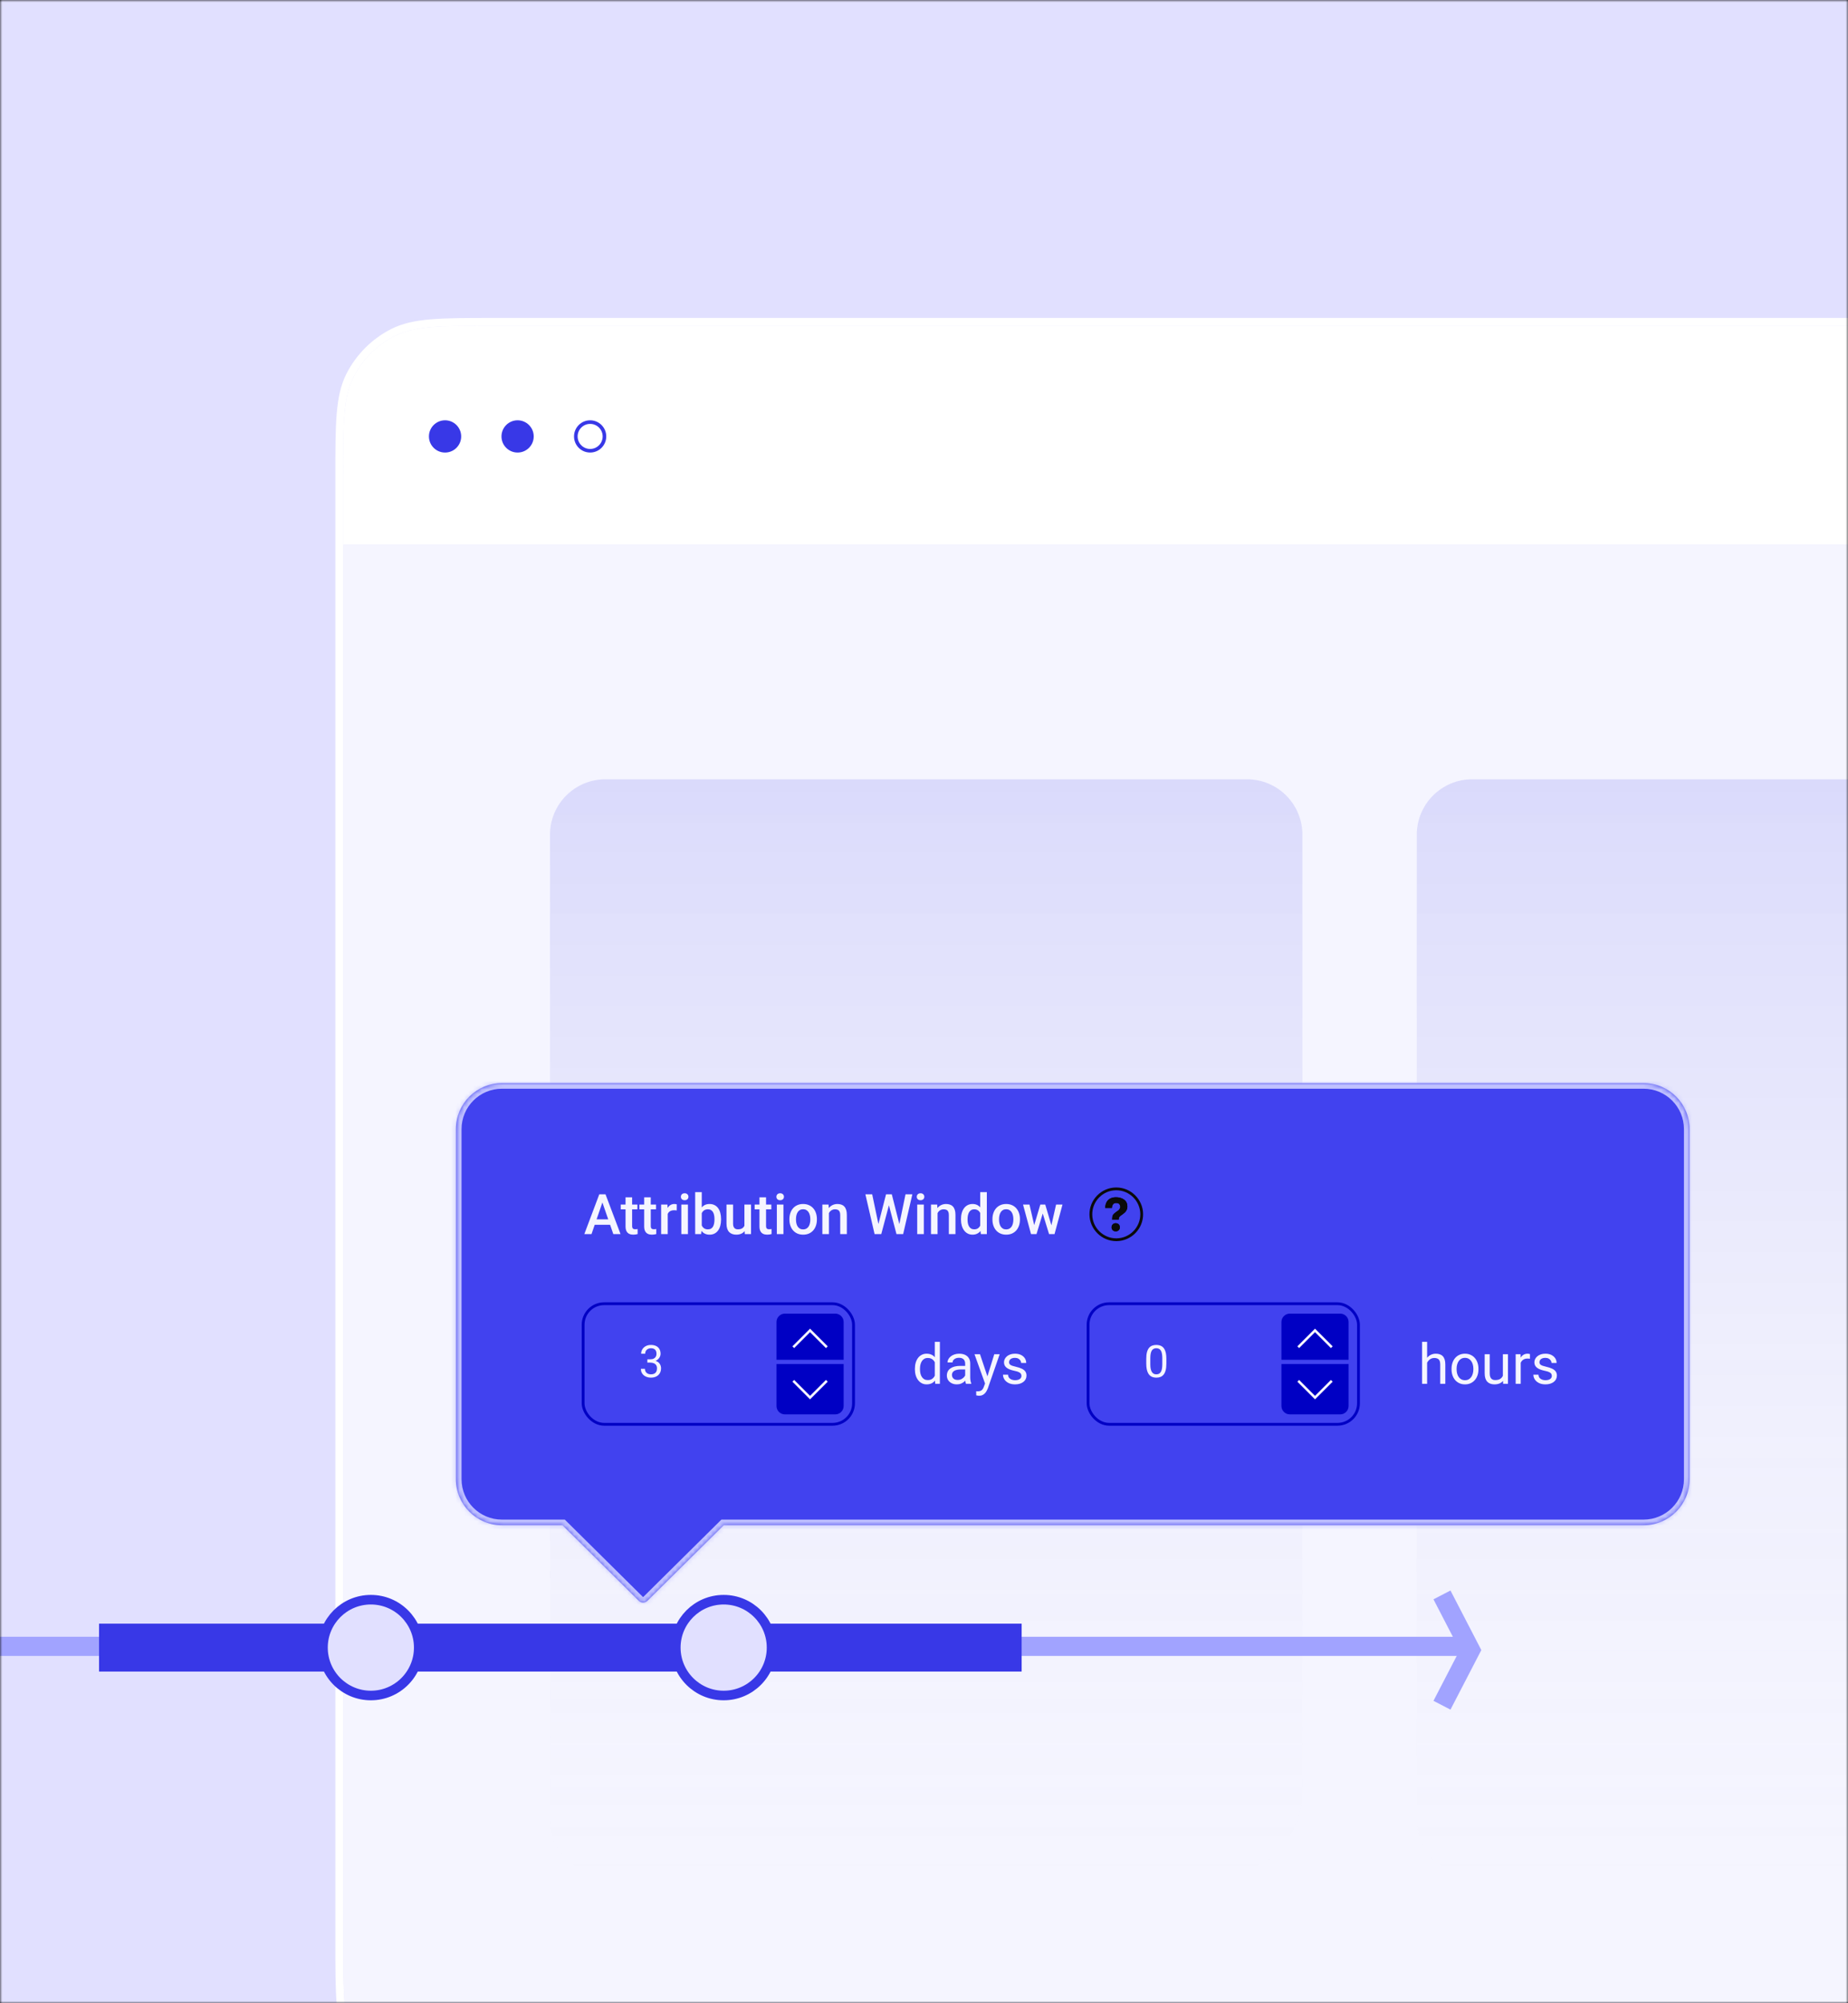 <svg width="420" height="455" viewBox="0 0 420 455" fill="none" xmlns="http://www.w3.org/2000/svg">
<rect x="0" y="0" width="420" height="455" fill="#808080" stroke="none"/>
<rect x="0.5" y="0.5" width="419" height="454" stroke="black"/>
<mask id="mask0_13123_1669" style="mask-type:alpha" maskUnits="userSpaceOnUse" x="0" y="0" width="420" height="455">
<mask id="path-2-inside-1_13123_1669" fill="white">
<path d="M0 0H420V455H0V0Z"/>
</mask>
<path d="M0 0H420V455H0V0Z" fill="white"/>
<path d="M-0.5 0V2.37H0.5V0H-0.5ZM-0.5 7.109V11.849H0.5V7.109H-0.5ZM-0.5 16.588V21.328H0.5V16.588H-0.5ZM-0.5 26.068V30.807H0.5V26.068H-0.5ZM-0.5 35.547V40.286H0.5V35.547H-0.5ZM-0.5 45.026V49.766H0.5V45.026H-0.5ZM-0.5 54.505V59.245H0.5V54.505H-0.5ZM-0.5 63.984V68.724H0.5V63.984H-0.5ZM-0.5 73.463V78.203H0.5V73.463H-0.5ZM-0.5 82.943V87.682H0.5V82.943H-0.5ZM-0.5 92.422V97.162H0.5V92.422H-0.5ZM-0.5 101.901V106.641H0.5V101.901H-0.5ZM-0.5 111.38V116.12H0.5V111.38H-0.5ZM-0.5 120.859V125.599H0.5V120.859H-0.5ZM-0.5 130.339V135.078H0.5V130.339H-0.5ZM-0.5 139.818V144.557H0.5V139.818H-0.5ZM-0.5 149.297V154.036H0.5V149.297H-0.5ZM-0.5 158.776V163.516H0.5V158.776H-0.5ZM-0.5 168.255V172.995H0.5V168.255H-0.5ZM-0.5 177.734V182.474H0.5V177.734H-0.5ZM-0.5 187.214V191.953H0.5V187.214H-0.5ZM-0.5 196.693V201.432H0.5V196.693H-0.5ZM-0.5 206.172V210.911H0.5V206.172H-0.5ZM-0.5 215.651V220.391H0.5V215.651H-0.5ZM-0.5 225.13V229.87H0.5V225.13H-0.5ZM-0.5 234.609V239.349H0.5V234.609H-0.5ZM-0.5 244.088V248.828H0.5V244.088H-0.5ZM-0.5 253.568V258.307H0.5V253.568H-0.5ZM-0.5 263.047V267.786H0.5V263.047H-0.5ZM-0.5 272.526V277.266H0.5V272.526H-0.5ZM-0.5 282.005V286.745H0.5V282.005H-0.5ZM-0.5 291.484V296.224H0.5V291.484H-0.5ZM-0.5 300.964V305.703H0.5V300.964H-0.5ZM-0.5 310.443V315.182H0.5V310.443H-0.5ZM-0.5 319.922V324.661H0.5V319.922H-0.5ZM-0.5 329.401V334.141H0.5V329.401H-0.5ZM-0.5 338.88V343.62H0.5V338.88H-0.5ZM-0.5 348.359V353.099H0.5V348.359H-0.5ZM-0.5 357.839V362.578H0.5V357.839H-0.5ZM-0.5 367.318V372.057H0.5V367.318H-0.5ZM-0.5 376.797V381.537H0.5V376.797H-0.5ZM-0.5 386.276V391.016H0.5V386.276H-0.5ZM-0.5 395.755V400.495H0.5V395.755H-0.5ZM-0.5 405.235V409.974H0.5V405.235H-0.5ZM-0.5 414.714V419.453H0.5V414.714H-0.5ZM-0.5 424.193V428.933H0.5V424.193H-0.5ZM-0.5 433.672V438.412H0.5V433.672H-0.5ZM-0.5 443.151V447.891H0.5V443.151H-0.5ZM-0.5 452.631V455H0.5V452.631H-0.5ZM420.5 455V452.63H419.5V455H420.5ZM420.5 447.891V443.151H419.5V447.891H420.5ZM420.5 438.411V433.672H419.5V438.411H420.5ZM420.5 428.932V424.193H419.5V428.932H420.5ZM420.5 419.453V414.714H419.5V419.453H420.5ZM420.5 409.974V405.234H419.5V409.974H420.5ZM420.5 400.495V395.755H419.5V400.495H420.5ZM420.5 391.016V386.276H419.5V391.016H420.5ZM420.5 381.536V376.797H419.5V381.536H420.5ZM420.5 372.057V367.318H419.5V372.057H420.5ZM420.5 362.578V357.839H419.5V362.578H420.5ZM420.5 353.099V348.359H419.5V353.099H420.5ZM420.5 343.62V338.88H419.5V343.62H420.5ZM420.5 334.141V329.401H419.5V334.141H420.5ZM420.5 324.661V319.922H419.5V324.661H420.5ZM420.5 315.182V310.443H419.5V315.182H420.5ZM420.5 305.703V300.964H419.5V305.703H420.5ZM420.5 296.224V291.484H419.5V296.224H420.5ZM420.5 286.745V282.005H419.5V286.745H420.5ZM420.5 277.266V272.526H419.5V277.266H420.5ZM420.5 267.786V263.047H419.5V267.786H420.5ZM420.5 258.307V253.568H419.5V258.307H420.5ZM420.5 248.828V244.089H419.5V248.828H420.5ZM420.5 239.349V234.609H419.5V239.349H420.5ZM420.5 229.87V225.13H419.5V229.87H420.5ZM420.5 220.391V215.651H419.5V220.391H420.5ZM420.5 210.912V206.172H419.5V210.912H420.5ZM420.5 201.432V196.693H419.5V201.432H420.5ZM420.5 191.953V187.214H419.5V191.953H420.5ZM420.5 182.474V177.734H419.5V182.474H420.5ZM420.5 172.995V168.255H419.5V172.995H420.5ZM420.5 163.516V158.776H419.5V163.516H420.5ZM420.5 154.036V149.297H419.5V154.036H420.5ZM420.5 144.557V139.818H419.5V144.557H420.5ZM420.5 135.078V130.339H419.5V135.078H420.5ZM420.5 125.599V120.859H419.5V125.599H420.5ZM420.5 116.12V111.38H419.5V116.12H420.5ZM420.5 106.641V101.901H419.5V106.641H420.5ZM420.5 97.161V92.422H419.5V97.161H420.5ZM420.5 87.682V82.943H419.5V87.682H420.5ZM420.5 78.203V73.463H419.5V78.203H420.5ZM420.5 68.724V63.984H419.5V68.724H420.5ZM420.5 59.245V54.505H419.5V59.245H420.5ZM420.5 49.765V45.026H419.5V49.765H420.5ZM420.5 40.286V35.547H419.5V40.286H420.5ZM420.5 30.807V26.067H419.5V30.807H420.5ZM420.5 21.328V16.588H419.5V21.328H420.5ZM420.5 11.849V7.109H419.5V11.849H420.5ZM420.5 2.369V0H419.5V2.369H420.5ZM-1 0V2.37H1V0H-1ZM-1 7.109V11.849H1V7.109H-1ZM-1 16.588V21.328H1V16.588H-1ZM-1 26.068V30.807H1V26.068H-1ZM-1 35.547V40.286H1V35.547H-1ZM-1 45.026V49.766H1V45.026H-1ZM-1 54.505V59.245H1V54.505H-1ZM-1 63.984V68.724H1V63.984H-1ZM-1 73.463V78.203H1V73.463H-1ZM-1 82.943V87.682H1V82.943H-1ZM-1 92.422V97.162H1V92.422H-1ZM-1 101.901V106.641H1V101.901H-1ZM-1 111.38V116.12H1V111.38H-1ZM-1 120.859V125.599H1V120.859H-1ZM-1 130.339V135.078H1V130.339H-1ZM-1 139.818V144.557H1V139.818H-1ZM-1 149.297V154.036H1V149.297H-1ZM-1 158.776V163.516H1V158.776H-1ZM-1 168.255V172.995H1V168.255H-1ZM-1 177.734V182.474H1V177.734H-1ZM-1 187.214V191.953H1V187.214H-1ZM-1 196.693V201.432H1V196.693H-1ZM-1 206.172V210.911H1V206.172H-1ZM-1 215.651V220.391H1V215.651H-1ZM-1 225.13V229.87H1V225.13H-1ZM-1 234.609V239.349H1V234.609H-1ZM-1 244.088V248.828H1V244.088H-1ZM-1 253.568V258.307H1V253.568H-1ZM-1 263.047V267.786H1V263.047H-1ZM-1 272.526V277.266H1V272.526H-1ZM-1 282.005V286.745H1V282.005H-1ZM-1 291.484V296.224H1V291.484H-1ZM-1 300.964V305.703H1V300.964H-1ZM-1 310.443V315.182H1V310.443H-1ZM-1 319.922V324.661H1V319.922H-1ZM-1 329.401V334.141H1V329.401H-1ZM-1 338.88V343.62H1V338.88H-1ZM-1 348.359V353.099H1V348.359H-1ZM-1 357.839V362.578H1V357.839H-1ZM-1 367.318V372.057H1V367.318H-1ZM-1 376.797V381.537H1V376.797H-1ZM-1 386.276V391.016H1V386.276H-1ZM-1 395.755V400.495H1V395.755H-1ZM-1 405.235V409.974H1V405.235H-1ZM-1 414.714V419.453H1V414.714H-1ZM-1 424.193V428.933H1V424.193H-1ZM-1 433.672V438.412H1V433.672H-1ZM-1 443.151V447.891H1V443.151H-1ZM-1 452.631V455H1V452.631H-1ZM421 455V452.63H419V455H421ZM421 447.891V443.151H419V447.891H421ZM421 438.411V433.672H419V438.411H421ZM421 428.932V424.193H419V428.932H421ZM421 419.453V414.714H419V419.453H421ZM421 409.974V405.234H419V409.974H421ZM421 400.495V395.755H419V400.495H421ZM421 391.016V386.276H419V391.016H421ZM421 381.536V376.797H419V381.536H421ZM421 372.057V367.318H419V372.057H421ZM421 362.578V357.839H419V362.578H421ZM421 353.099V348.359H419V353.099H421ZM421 343.62V338.88H419V343.62H421ZM421 334.141V329.401H419V334.141H421ZM421 324.661V319.922H419V324.661H421ZM421 315.182V310.443H419V315.182H421ZM421 305.703V300.964H419V305.703H421ZM421 296.224V291.484H419V296.224H421ZM421 286.745V282.005H419V286.745H421ZM421 277.266V272.526H419V277.266H421ZM421 267.786V263.047H419V267.786H421ZM421 258.307V253.568H419V258.307H421ZM421 248.828V244.089H419V248.828H421ZM421 239.349V234.609H419V239.349H421ZM421 229.87V225.13H419V229.87H421ZM421 220.391V215.651H419V220.391H421ZM421 210.912V206.172H419V210.912H421ZM421 201.432V196.693H419V201.432H421ZM421 191.953V187.214H419V191.953H421ZM421 182.474V177.734H419V182.474H421ZM421 172.995V168.255H419V172.995H421ZM421 163.516V158.776H419V163.516H421ZM421 154.036V149.297H419V154.036H421ZM421 144.557V139.818H419V144.557H421ZM421 135.078V130.339H419V135.078H421ZM421 125.599V120.859H419V125.599H421ZM421 116.12V111.38H419V116.12H421ZM421 106.641V101.901H419V106.641H421ZM421 97.161V92.422H419V97.161H421ZM421 87.682V82.943H419V87.682H421ZM421 78.203V73.463H419V78.203H421ZM421 68.724V63.984H419V68.724H421ZM421 59.245V54.505H419V59.245H421ZM421 49.765V45.026H419V49.765H421ZM421 40.286V35.547H419V40.286H421ZM421 30.807V26.067H419V30.807H421ZM421 21.328V16.588H419V21.328H421ZM421 11.849V7.109H419V11.849H421ZM421 2.369V0H419V2.369H421Z" fill="black" mask="url(#path-2-inside-1_13123_1669)"/>
</mask>
<g mask="url(#mask0_13123_1669)">
<path d="M-180 0H626V455H-180V0Z" fill="#E1E0FF"/>
<mask id="mask1_13123_1669" style="mask-type:alpha" maskUnits="userSpaceOnUse" x="-180" y="0" width="806" height="455">
<path d="M-180 0H626V455H-180V0Z" fill="white"/>
</mask>
<g mask="url(#mask1_13123_1669)">
<g clip-path="url(#clip0_13123_1669)">
<path d="M78 108.241C78 96.255 78 90.263 80.332 85.685C82.384 81.658 85.658 78.384 89.685 76.332C94.263 74 100.255 74 112.241 74H635.089C647.075 74 653.068 74 657.645 76.332C661.672 78.384 664.946 81.658 666.998 85.685C669.33 90.263 669.33 96.255 669.33 108.241V441.019C669.33 453.004 669.33 458.997 666.998 463.575C664.946 467.602 661.672 470.876 657.645 472.927C653.068 475.26 647.075 475.26 635.089 475.26H112.241C100.255 475.26 94.263 475.26 89.685 472.927C85.658 470.876 82.384 467.602 80.332 463.575C78 458.997 78 453.004 78 441.019V108.241Z" fill="#F5F5FF"/>
<g style="mix-blend-mode:multiply" opacity="0.5">
<g style="mix-blend-mode:multiply" opacity="0.4">
<path d="M322 189.586C322 182.635 327.635 177 334.586 177H479.415C486.366 177 492 182.634 492 189.585V407.121C492 417.548 483.548 426 473.121 426H334.585C327.634 426 322 420.366 322 413.415V189.586Z" fill="url(#paint0_linear_13123_1669)"/>
</g>
<g style="mix-blend-mode:multiply" opacity="0.4">
<path d="M125 189.586C125 182.635 130.635 177 137.586 177H283.415C290.366 177 296 182.634 296 189.585V407.121C296 417.548 287.548 426 277.121 426H137.585C130.634 426 125 420.366 125 413.415V189.586Z" fill="url(#paint1_linear_13123_1669)"/>
</g>
</g>
<path d="M76.944 108.455C76.944 96.267 76.944 90.174 79.353 85.535C81.384 81.627 84.571 78.44 88.479 76.409C93.118 74 99.211 74 111.399 74H634.875C647.063 74 653.156 74 657.795 76.409C661.703 78.44 664.89 81.627 666.921 85.535C669.33 90.174 669.33 96.267 669.33 108.455V123.63H76.944V108.455Z" fill="white"/>
<circle cx="101.15" cy="99.126" r="3.664" fill="#3838E7"/>
<circle cx="117.636" cy="99.126" r="3.664" fill="#3838E7"/>
<circle cx="134.122" cy="99.126" r="3.254" stroke="#3838E7" stroke-width="0.818"/>
</g>
<path d="M79.54 85.281C78.299 87.716 77.701 90.489 77.405 94.113C77.11 97.717 77.11 102.242 77.11 108.199V108.241V441.019V441.061C77.11 447.018 77.11 451.542 77.405 455.147C77.701 458.771 78.299 461.544 79.54 463.979C81.677 468.173 85.087 471.583 89.281 473.72C91.716 474.961 94.489 475.559 98.113 475.855C101.718 476.15 106.242 476.15 112.2 476.15H112.241H635.089H635.13C641.088 476.15 645.613 476.15 649.218 475.855C652.841 475.559 655.614 474.961 658.049 473.72C662.244 471.583 665.654 468.173 667.791 463.979C669.031 461.544 669.63 458.771 669.926 455.147C670.22 451.542 670.22 447.018 670.22 441.06V441.019V108.241V108.2C670.22 102.242 670.22 97.718 669.926 94.113C669.63 90.489 669.031 87.716 667.791 85.281C665.654 81.087 662.244 77.677 658.049 75.54C655.614 74.299 652.841 73.701 649.218 73.405C645.613 73.11 641.089 73.11 635.131 73.11H635.089H112.241H112.199C106.242 73.11 101.717 73.11 98.113 73.405C94.489 73.701 91.716 74.299 89.281 75.54C85.087 77.677 81.677 81.087 79.54 85.281Z" stroke="white" stroke-width="1.78"/>
<path d="M327.721 362.255L334.213 374.783L327.721 387.311" stroke="#A1A3FF" stroke-width="4.352"/>
<line x1="-93" y1="373.938" x2="333.66" y2="373.938" stroke="#A1A3FF" stroke-width="4.352"/>
<path d="M22.51 374.223L232.193 374.223" stroke="#3838E7" stroke-width="10.88"/>
<circle cx="84.286" cy="374.222" r="10.88" fill="#E1E0FF" stroke="#3838E7" stroke-width="2.176"/>
<circle cx="164.471" cy="374.222" r="10.88" fill="#E1E0FF" stroke="#3838E7" stroke-width="2.176"/>
<mask id="path-19-inside-2_13123_1669" fill="white">
<path fill-rule="evenodd" clip-rule="evenodd" d="M114.075 245.997C108.297 245.997 103.613 250.681 103.613 256.459V335.972C103.613 341.75 108.297 346.434 114.075 346.434H127.837L145.178 363.597C145.722 364.135 146.597 364.135 147.141 363.597L164.482 346.434H373.538C379.316 346.434 384 341.75 384 335.972V256.459C384 250.681 379.316 245.997 373.538 245.997H114.075Z"/>
</mask>
<path fill-rule="evenodd" clip-rule="evenodd" d="M114.075 245.997C108.297 245.997 103.613 250.681 103.613 256.459V335.972C103.613 341.75 108.297 346.434 114.075 346.434H127.837L145.178 363.597C145.722 364.135 146.597 364.135 147.141 363.597L164.482 346.434H373.538C379.316 346.434 384 341.75 384 335.972V256.459C384 250.681 379.316 245.997 373.538 245.997H114.075Z" fill="#4142EF"/>
<path d="M127.837 346.434L128.74 345.522L128.364 345.15H127.837V346.434ZM145.178 363.597L146.081 362.685L146.081 362.685L145.178 363.597ZM147.141 363.597L146.238 362.685L146.238 362.685L147.141 363.597ZM164.482 346.434V345.15H163.954L163.579 345.522L164.482 346.434ZM104.896 256.459C104.896 251.389 109.006 247.28 114.075 247.28V244.713C107.588 244.713 102.329 249.972 102.329 256.459H104.896ZM104.896 335.972V256.459H102.329V335.972H104.896ZM114.075 345.15C109.006 345.15 104.896 341.041 104.896 335.972H102.329C102.329 342.458 107.588 347.717 114.075 347.717V345.15ZM127.837 345.15H114.075V347.717H127.837V345.15ZM146.081 362.685L128.74 345.522L126.934 347.346L144.275 364.509L146.081 362.685ZM146.238 362.685C146.194 362.728 146.124 362.728 146.081 362.685L144.275 364.509C145.319 365.542 147 365.542 148.044 364.509L146.238 362.685ZM163.579 345.522L146.238 362.685L148.044 364.509L165.385 347.346L163.579 345.522ZM373.538 345.15H164.482V347.717H373.538V345.15ZM382.717 335.972C382.717 341.041 378.607 345.15 373.538 345.15V347.717C380.025 347.717 385.283 342.458 385.283 335.972H382.717ZM382.717 256.459V335.972H385.283V256.459H382.717ZM373.538 247.28C378.607 247.28 382.717 251.389 382.717 256.459H385.283C385.283 249.972 380.025 244.713 373.538 244.713V247.28ZM114.075 247.28H373.538V244.713H114.075V247.28Z" fill="#C0C1FF" mask="url(#path-19-inside-2_13123_1669)"/>
<path d="M137.132 272.471L134.431 280.307H132.798L136.201 271.266H137.244L137.132 272.471ZM139.392 280.307L136.685 272.471L136.567 271.266H137.616L141.032 280.307H139.392ZM139.262 276.954V278.189H134.344V276.954H139.262ZM144.863 273.588V274.681H141.075V273.588H144.863ZM142.168 271.943H143.664V278.45C143.664 278.657 143.693 278.816 143.751 278.928C143.813 279.036 143.898 279.108 144.006 279.146C144.113 279.183 144.24 279.201 144.385 279.201C144.488 279.201 144.587 279.195 144.683 279.183C144.778 279.17 144.854 279.158 144.912 279.146L144.919 280.288C144.794 280.325 144.649 280.358 144.484 280.387C144.322 280.416 144.136 280.431 143.925 280.431C143.581 280.431 143.277 280.371 143.012 280.251C142.747 280.127 142.54 279.926 142.391 279.648C142.242 279.371 142.168 279.003 142.168 278.543V271.943ZM149.097 273.588V274.681H145.31V273.588H149.097ZM146.403 271.943H147.899V278.45C147.899 278.657 147.928 278.816 147.986 278.928C148.048 279.036 148.133 279.108 148.24 279.146C148.348 279.183 148.474 279.201 148.619 279.201C148.723 279.201 148.822 279.195 148.917 279.183C149.012 279.17 149.089 279.158 149.147 279.146L149.153 280.288C149.029 280.325 148.884 280.358 148.719 280.387C148.557 280.416 148.371 280.431 148.16 280.431C147.816 280.431 147.512 280.371 147.247 280.251C146.982 280.127 146.775 279.926 146.626 279.648C146.477 279.371 146.403 279.003 146.403 278.543V271.943ZM151.755 274.867V280.307H150.258V273.588H151.687L151.755 274.867ZM153.81 273.545L153.798 274.936C153.707 274.919 153.607 274.907 153.5 274.898C153.396 274.89 153.293 274.886 153.189 274.886C152.933 274.886 152.707 274.923 152.512 274.998C152.318 275.068 152.154 275.172 152.022 275.308C151.894 275.441 151.794 275.602 151.724 275.793C151.653 275.983 151.612 276.196 151.6 276.432L151.258 276.457C151.258 276.035 151.3 275.643 151.382 275.283C151.465 274.923 151.589 274.607 151.755 274.333C151.925 274.06 152.136 273.847 152.388 273.694C152.645 273.541 152.941 273.464 153.276 273.464C153.367 273.464 153.465 273.472 153.568 273.489C153.676 273.505 153.756 273.524 153.81 273.545ZM156.35 273.588V280.307H154.847V273.588H156.35ZM154.748 271.825C154.748 271.597 154.822 271.409 154.971 271.26C155.124 271.107 155.336 271.03 155.605 271.03C155.87 271.03 156.079 271.107 156.232 271.26C156.385 271.409 156.462 271.597 156.462 271.825C156.462 272.048 156.385 272.235 156.232 272.384C156.079 272.533 155.87 272.607 155.605 272.607C155.336 272.607 155.124 272.533 154.971 272.384C154.822 272.235 154.748 272.048 154.748 271.825ZM157.995 270.769H159.492V278.872L159.349 280.307H157.995V270.769ZM163.875 276.885V277.016C163.875 277.512 163.819 277.97 163.708 278.388C163.6 278.802 163.435 279.162 163.211 279.468C162.992 279.775 162.718 280.013 162.391 280.182C162.068 280.348 161.694 280.431 161.267 280.431C160.849 280.431 160.485 280.352 160.175 280.195C159.864 280.038 159.603 279.814 159.392 279.524C159.185 279.235 159.018 278.889 158.889 278.487C158.761 278.086 158.67 277.643 158.616 277.159V276.743C158.67 276.254 158.761 275.811 158.889 275.414C159.018 275.012 159.185 274.667 159.392 274.377C159.603 274.083 159.862 273.857 160.168 273.7C160.479 273.543 160.841 273.464 161.255 273.464C161.686 273.464 162.064 273.547 162.391 273.712C162.723 273.878 162.998 274.114 163.217 274.42C163.437 274.722 163.6 275.083 163.708 275.501C163.819 275.919 163.875 276.38 163.875 276.885ZM162.379 277.016V276.885C162.379 276.583 162.354 276.3 162.304 276.035C162.255 275.766 162.172 275.53 162.056 275.327C161.944 275.124 161.791 274.965 161.597 274.849C161.406 274.729 161.168 274.669 160.883 274.669C160.618 274.669 160.39 274.714 160.199 274.805C160.009 274.896 159.85 275.021 159.721 275.178C159.593 275.335 159.492 275.517 159.417 275.724C159.347 275.931 159.299 276.155 159.274 276.395V277.519C159.312 277.829 159.39 278.115 159.51 278.376C159.634 278.632 159.808 278.839 160.032 278.996C160.255 279.15 160.543 279.226 160.895 279.226C161.172 279.226 161.406 279.17 161.597 279.059C161.787 278.947 161.938 278.792 162.05 278.593C162.166 278.39 162.249 278.154 162.298 277.885C162.352 277.616 162.379 277.326 162.379 277.016ZM169.184 278.723V273.588H170.687V280.307H169.271L169.184 278.723ZM169.395 277.326L169.898 277.314C169.898 277.765 169.849 278.181 169.749 278.562C169.65 278.939 169.497 279.268 169.29 279.549C169.083 279.826 168.818 280.044 168.495 280.201C168.172 280.354 167.785 280.431 167.334 280.431C167.007 280.431 166.707 280.383 166.434 280.288C166.16 280.193 165.924 280.046 165.726 279.847C165.531 279.648 165.38 279.39 165.272 279.071C165.165 278.752 165.111 278.371 165.111 277.928V273.588H166.607V277.941C166.607 278.185 166.636 278.39 166.694 278.556C166.752 278.717 166.831 278.847 166.93 278.947C167.03 279.046 167.146 279.117 167.278 279.158C167.41 279.199 167.551 279.22 167.7 279.22C168.127 279.22 168.462 279.137 168.706 278.972C168.955 278.802 169.13 278.574 169.234 278.289C169.342 278.003 169.395 277.682 169.395 277.326ZM175.3 273.588V274.681H171.513V273.588H175.3ZM172.606 271.943H174.102V278.45C174.102 278.657 174.131 278.816 174.189 278.928C174.251 279.036 174.336 279.108 174.444 279.146C174.551 279.183 174.677 279.201 174.822 279.201C174.926 279.201 175.025 279.195 175.12 279.183C175.216 279.17 175.292 279.158 175.35 279.146L175.356 280.288C175.232 280.325 175.087 280.358 174.922 280.387C174.76 280.416 174.574 280.431 174.363 280.431C174.019 280.431 173.715 280.371 173.45 280.251C173.185 280.127 172.978 279.926 172.829 279.648C172.68 279.371 172.606 279.003 172.606 278.543V271.943ZM178.057 273.588V280.307H176.555V273.588H178.057ZM176.455 271.825C176.455 271.597 176.53 271.409 176.679 271.26C176.832 271.107 177.043 271.03 177.312 271.03C177.577 271.03 177.786 271.107 177.939 271.26C178.092 271.409 178.169 271.597 178.169 271.825C178.169 272.048 178.092 272.235 177.939 272.384C177.786 272.533 177.577 272.607 177.312 272.607C177.043 272.607 176.832 272.533 176.679 272.384C176.53 272.235 176.455 272.048 176.455 271.825ZM179.411 277.022V276.879C179.411 276.395 179.481 275.946 179.622 275.532C179.763 275.114 179.966 274.751 180.231 274.445C180.5 274.135 180.827 273.895 181.212 273.725C181.601 273.551 182.039 273.464 182.528 273.464C183.021 273.464 183.459 273.551 183.844 273.725C184.233 273.895 184.563 274.135 184.832 274.445C185.101 274.751 185.306 275.114 185.446 275.532C185.587 275.946 185.657 276.395 185.657 276.879V277.022C185.657 277.506 185.587 277.955 185.446 278.369C185.306 278.783 185.101 279.146 184.832 279.456C184.563 279.762 184.235 280.002 183.851 280.176C183.466 280.346 183.029 280.431 182.54 280.431C182.048 280.431 181.607 280.346 181.218 280.176C180.833 280.002 180.506 279.762 180.237 279.456C179.968 279.146 179.763 278.783 179.622 278.369C179.481 277.955 179.411 277.506 179.411 277.022ZM180.907 276.879V277.022C180.907 277.324 180.938 277.61 181 277.879C181.063 278.148 181.16 278.384 181.292 278.587C181.425 278.79 181.594 278.949 181.801 279.065C182.008 279.181 182.255 279.239 182.54 279.239C182.818 279.239 183.058 279.181 183.261 279.065C183.468 278.949 183.637 278.79 183.77 278.587C183.902 278.384 184 278.148 184.062 277.879C184.128 277.61 184.161 277.324 184.161 277.022V276.879C184.161 276.581 184.128 276.3 184.062 276.035C184 275.766 183.9 275.528 183.764 275.321C183.631 275.114 183.461 274.952 183.254 274.836C183.052 274.716 182.809 274.656 182.528 274.656C182.246 274.656 182.002 274.716 181.795 274.836C181.592 274.952 181.425 275.114 181.292 275.321C181.16 275.528 181.063 275.766 181 276.035C180.938 276.3 180.907 276.581 180.907 276.879ZM188.396 275.023V280.307H186.899V273.588H188.309L188.396 275.023ZM188.129 276.699L187.644 276.693C187.649 276.217 187.715 275.78 187.843 275.383C187.976 274.985 188.158 274.644 188.389 274.358C188.625 274.073 188.907 273.853 189.234 273.7C189.561 273.543 189.925 273.464 190.327 273.464C190.65 273.464 190.941 273.51 191.202 273.601C191.467 273.688 191.693 273.83 191.879 274.029C192.069 274.228 192.214 274.487 192.314 274.805C192.413 275.12 192.463 275.507 192.463 275.966V280.307H190.96V275.96C190.96 275.637 190.912 275.383 190.817 275.196C190.726 275.006 190.592 274.871 190.414 274.793C190.24 274.71 190.023 274.669 189.762 274.669C189.505 274.669 189.275 274.722 189.072 274.83C188.87 274.938 188.698 275.085 188.557 275.271C188.421 275.457 188.315 275.672 188.24 275.917C188.166 276.161 188.129 276.422 188.129 276.699ZM199.572 278.276L201.373 271.266H202.317L202.211 273.073L200.286 280.307H199.305L199.572 278.276ZM198.225 271.266L199.684 278.22L199.814 280.307H198.771L196.679 271.266H198.225ZM204.36 278.202L205.8 271.266H207.353L205.26 280.307H204.217L204.36 278.202ZM202.683 271.266L204.465 278.295L204.726 280.307H203.745L201.851 273.073L201.752 271.266H202.683ZM209.96 273.588V280.307H208.458V273.588H209.96ZM208.358 271.825C208.358 271.597 208.433 271.409 208.582 271.26C208.735 271.107 208.946 271.03 209.215 271.03C209.48 271.03 209.689 271.107 209.842 271.26C209.996 271.409 210.072 271.597 210.072 271.825C210.072 272.048 209.996 272.235 209.842 272.384C209.689 272.533 209.48 272.607 209.215 272.607C208.946 272.607 208.735 272.533 208.582 272.384C208.433 272.235 208.358 272.048 208.358 271.825ZM213.084 275.023V280.307H211.587V273.588H212.997L213.084 275.023ZM212.817 276.699L212.332 276.693C212.336 276.217 212.403 275.78 212.531 275.383C212.663 274.985 212.846 274.644 213.077 274.358C213.313 274.073 213.595 273.853 213.922 273.7C214.249 273.543 214.613 273.464 215.015 273.464C215.338 273.464 215.629 273.51 215.89 273.601C216.155 273.688 216.381 273.83 216.567 274.029C216.757 274.228 216.902 274.487 217.002 274.805C217.101 275.12 217.151 275.507 217.151 275.966V280.307H215.648V275.96C215.648 275.637 215.6 275.383 215.505 275.196C215.414 275.006 215.28 274.871 215.102 274.793C214.928 274.71 214.71 274.669 214.45 274.669C214.193 274.669 213.963 274.722 213.76 274.83C213.558 274.938 213.386 275.085 213.245 275.271C213.108 275.457 213.003 275.672 212.928 275.917C212.854 276.161 212.817 276.422 212.817 276.699ZM222.776 278.916V270.769H224.279V280.307H222.919L222.776 278.916ZM218.405 277.022V276.892C218.405 276.382 218.465 275.919 218.585 275.501C218.705 275.078 218.879 274.716 219.107 274.414C219.334 274.108 219.612 273.874 219.939 273.712C220.266 273.547 220.634 273.464 221.044 273.464C221.45 273.464 221.806 273.543 222.112 273.7C222.418 273.857 222.679 274.083 222.894 274.377C223.11 274.667 223.281 275.014 223.41 275.42C223.538 275.821 223.629 276.269 223.683 276.761V277.177C223.629 277.657 223.538 278.096 223.41 278.494C223.281 278.891 223.11 279.235 222.894 279.524C222.679 279.814 222.416 280.038 222.106 280.195C221.799 280.352 221.441 280.431 221.031 280.431C220.626 280.431 220.259 280.346 219.932 280.176C219.61 280.007 219.334 279.769 219.107 279.462C218.879 279.156 218.705 278.796 218.585 278.382C218.465 277.964 218.405 277.51 218.405 277.022ZM219.901 276.892V277.022C219.901 277.328 219.928 277.614 219.982 277.879C220.04 278.144 220.129 278.378 220.249 278.58C220.369 278.779 220.524 278.936 220.715 279.052C220.909 279.164 221.141 279.22 221.41 279.22C221.75 279.22 222.029 279.146 222.248 278.996C222.468 278.847 222.64 278.647 222.764 278.394C222.892 278.138 222.979 277.852 223.025 277.537V276.413C223 276.169 222.948 275.942 222.869 275.73C222.795 275.519 222.693 275.335 222.565 275.178C222.437 275.016 222.277 274.892 222.087 274.805C221.901 274.714 221.679 274.669 221.423 274.669C221.149 274.669 220.918 274.727 220.727 274.843C220.537 274.958 220.38 275.118 220.255 275.321C220.135 275.523 220.046 275.759 219.988 276.028C219.93 276.298 219.901 276.585 219.901 276.892ZM225.558 277.022V276.879C225.558 276.395 225.628 275.946 225.769 275.532C225.91 275.114 226.113 274.751 226.378 274.445C226.647 274.135 226.974 273.895 227.359 273.725C227.748 273.551 228.187 273.464 228.675 273.464C229.168 273.464 229.606 273.551 229.991 273.725C230.381 273.895 230.71 274.135 230.979 274.445C231.248 274.751 231.453 275.114 231.593 275.532C231.734 275.946 231.805 276.395 231.805 276.879V277.022C231.805 277.506 231.734 277.955 231.593 278.369C231.453 278.783 231.248 279.146 230.979 279.456C230.71 279.762 230.383 280.002 229.998 280.176C229.613 280.346 229.176 280.431 228.687 280.431C228.195 280.431 227.754 280.346 227.365 280.176C226.98 280.002 226.653 279.762 226.384 279.456C226.115 279.146 225.91 278.783 225.769 278.369C225.628 277.955 225.558 277.506 225.558 277.022ZM227.054 276.879V277.022C227.054 277.324 227.085 277.61 227.148 277.879C227.21 278.148 227.307 278.384 227.439 278.587C227.572 278.79 227.742 278.949 227.949 279.065C228.156 279.181 228.402 279.239 228.687 279.239C228.965 279.239 229.205 279.181 229.408 279.065C229.615 278.949 229.784 278.79 229.917 278.587C230.049 278.384 230.147 278.148 230.209 277.879C230.275 277.61 230.308 277.324 230.308 277.022V276.879C230.308 276.581 230.275 276.3 230.209 276.035C230.147 275.766 230.047 275.528 229.911 275.321C229.778 275.114 229.609 274.952 229.402 274.836C229.199 274.716 228.957 274.656 228.675 274.656C228.394 274.656 228.149 274.716 227.942 274.836C227.74 274.952 227.572 275.114 227.439 275.321C227.307 275.528 227.21 275.766 227.148 276.035C227.085 276.3 227.054 276.581 227.054 276.879ZM234.884 278.816L236.437 273.588H237.393L237.132 275.153L235.567 280.307H234.71L234.884 278.816ZM233.972 273.588L235.182 278.841L235.282 280.307H234.325L232.506 273.588H233.972ZM238.846 278.779L240.019 273.588H241.479L239.665 280.307H238.709L238.846 278.779ZM237.554 273.588L239.088 278.754L239.28 280.307H238.424L236.84 275.147L236.579 273.588H237.554Z" fill="#F5F5FF"/>
<g clip-path="url(#clip1_13123_1669)">
<path d="M253.701 281.902C250.384 281.902 247.65 279.204 247.606 275.889C247.584 274.261 248.198 272.721 249.334 271.555C250.469 270.388 251.992 269.733 253.62 269.712L253.703 269.711C257.017 269.711 259.751 272.409 259.796 275.725C259.842 279.086 257.144 281.857 253.783 281.902H253.701ZM253.703 270.347L253.628 270.347C252.17 270.366 250.806 270.953 249.789 271.998C248.772 273.043 248.222 274.422 248.241 275.88C248.281 278.85 250.73 281.266 253.701 281.266L253.774 281.266C256.785 281.226 259.201 278.743 259.161 275.733C259.12 272.763 256.671 270.347 253.703 270.347Z" fill="#0A0A0A"/>
<path d="M253.576 279.679L253.541 279.678C253 279.663 252.618 279.264 252.634 278.731C252.649 278.207 253.04 277.827 253.563 277.827L253.594 277.827C254.15 277.844 254.527 278.239 254.512 278.787C254.496 279.313 254.111 279.679 253.576 279.679Z" fill="#0A0A0A"/>
<path d="M255.851 275.162C255.724 275.342 255.444 275.567 255.091 275.841L254.703 276.108C254.49 276.274 254.361 276.431 254.313 276.584C254.275 276.704 254.256 276.736 254.252 276.982L254.252 277.045H252.77L252.774 276.92C252.793 276.405 252.805 276.101 253.019 275.85C253.354 275.457 254.093 274.98 254.125 274.961C254.231 274.881 254.32 274.79 254.387 274.693C254.542 274.478 254.611 274.31 254.611 274.144C254.611 273.914 254.542 273.7 254.407 273.511C254.279 273.327 254.032 273.235 253.674 273.235C253.321 273.235 253.078 273.347 252.934 273.578C252.785 273.815 252.709 274.063 252.709 274.317V274.381H251.181L251.184 274.315C251.224 273.379 251.557 272.705 252.176 272.311C252.566 272.061 253.049 271.934 253.615 271.934C254.354 271.934 254.978 272.113 255.469 272.468C255.967 272.827 256.22 273.365 256.22 274.067C256.22 274.458 256.095 274.828 255.851 275.162Z" fill="#0A0A0A"/>
<path d="M253.576 279.679L253.541 279.678C253 279.663 252.618 279.264 252.634 278.731C252.649 278.207 253.04 277.827 253.563 277.827L253.594 277.827C254.15 277.844 254.527 278.239 254.512 278.787C254.496 279.313 254.111 279.679 253.576 279.679Z" fill="#0A0A0A"/>
<path d="M255.852 275.162C255.725 275.342 255.445 275.567 255.093 275.841L254.704 276.108C254.491 276.274 254.363 276.431 254.314 276.584C254.276 276.704 254.258 276.736 254.254 276.982L254.253 277.045H252.772L252.776 276.92C252.794 276.405 252.807 276.101 253.02 275.85C253.355 275.457 254.095 274.98 254.127 274.961C254.232 274.881 254.322 274.79 254.388 274.693C254.544 274.478 254.613 274.31 254.613 274.144C254.613 273.914 254.544 273.7 254.408 273.511C254.28 273.327 254.033 273.235 253.676 273.235C253.322 273.235 253.08 273.347 252.935 273.578C252.786 273.815 252.711 274.063 252.711 274.317V274.381H251.183L251.185 274.315C251.225 273.379 251.559 272.705 252.178 272.311C252.567 272.061 253.051 271.934 253.616 271.934C254.355 271.934 254.979 272.113 255.47 272.468C255.969 272.827 256.221 273.365 256.221 274.067C256.221 274.458 256.097 274.828 255.852 275.162Z" fill="#0A0A0A"/>
</g>
<rect x="132.528" y="296.115" width="61.457" height="27.387" rx="4.769" stroke="#0000C4" stroke-width="0.636"/>
<path d="M147.124 308.74H147.78C148.101 308.74 148.366 308.687 148.575 308.581C148.787 308.472 148.944 308.325 149.047 308.139C149.153 307.95 149.206 307.739 149.206 307.503C149.206 307.225 149.159 306.992 149.066 306.803C148.974 306.614 148.835 306.472 148.649 306.376C148.464 306.28 148.229 306.232 147.944 306.232C147.686 306.232 147.457 306.283 147.258 306.386C147.063 306.485 146.909 306.627 146.796 306.813C146.687 306.998 146.632 307.217 146.632 307.469H145.714C145.714 307.101 145.806 306.767 145.992 306.465C146.177 306.164 146.437 305.924 146.772 305.745C147.109 305.566 147.5 305.477 147.944 305.477C148.381 305.477 148.763 305.555 149.091 305.71C149.419 305.863 149.674 306.091 149.856 306.396C150.038 306.697 150.13 307.073 150.13 307.523C150.13 307.705 150.086 307.901 150 308.109C149.918 308.315 149.787 308.507 149.608 308.686C149.432 308.864 149.204 309.012 148.922 309.128C148.641 309.24 148.303 309.297 147.909 309.297H147.124V308.74ZM147.124 309.495V308.944H147.909C148.369 308.944 148.75 308.999 149.052 309.108C149.353 309.217 149.59 309.363 149.762 309.545C149.937 309.727 150.06 309.928 150.13 310.146C150.202 310.361 150.239 310.577 150.239 310.792C150.239 311.13 150.181 311.429 150.065 311.691C149.952 311.953 149.792 312.174 149.583 312.357C149.378 312.539 149.136 312.676 148.858 312.769C148.58 312.862 148.277 312.908 147.949 312.908C147.634 312.908 147.338 312.863 147.06 312.774C146.785 312.684 146.541 312.555 146.329 312.386C146.118 312.214 145.952 312.004 145.833 311.756C145.714 311.504 145.654 311.217 145.654 310.896H146.573C146.573 311.148 146.628 311.368 146.737 311.557C146.849 311.746 147.008 311.893 147.214 311.999C147.422 312.102 147.667 312.153 147.949 312.153C148.23 312.153 148.472 312.105 148.674 312.009C148.879 311.909 149.037 311.76 149.146 311.562C149.259 311.363 149.315 311.113 149.315 310.812C149.315 310.51 149.252 310.264 149.126 310.072C149 309.876 148.821 309.732 148.59 309.639C148.361 309.543 148.091 309.495 147.78 309.495H147.124Z" fill="#F5F5FF"/>
<path d="M176.476 300.271C176.476 299.218 177.33 298.364 178.384 298.364H189.829C190.882 298.364 191.736 299.218 191.736 300.271V308.855H176.476V300.271Z" fill="#0000C4"/>
<path d="M180.291 305.994L184.106 302.179L187.921 305.994" stroke="#F5F5FF" stroke-width="0.572"/>
<path d="M176.476 319.346C176.476 320.399 177.33 321.253 178.384 321.253H189.829C190.882 321.253 191.736 320.399 191.736 319.346V309.809H176.476V319.346Z" fill="#0000C4"/>
<path d="M180.291 313.624L184.106 317.438L187.921 313.624" stroke="#F5F5FF" stroke-width="0.572"/>
<path d="M212.453 313.005V304.771H213.608V314.309H212.552L212.453 313.005ZM207.932 311.024V310.894C207.932 310.38 207.994 309.915 208.119 309.496C208.247 309.074 208.427 308.712 208.659 308.41C208.895 308.108 209.174 307.876 209.497 307.714C209.824 307.549 210.188 307.466 210.59 307.466C211.012 307.466 211.381 307.541 211.695 307.69C212.014 307.834 212.283 308.048 212.502 308.329C212.726 308.606 212.902 308.942 213.03 309.335C213.158 309.728 213.247 310.173 213.297 310.67V311.241C213.252 311.734 213.163 312.177 213.03 312.57C212.902 312.963 212.726 313.299 212.502 313.576C212.283 313.853 212.014 314.066 211.695 314.215C211.376 314.36 211.004 314.433 210.577 314.433C210.184 314.433 209.824 314.348 209.497 314.178C209.174 314.008 208.895 313.77 208.659 313.464C208.427 313.158 208.247 312.798 208.119 312.384C207.994 311.966 207.932 311.512 207.932 311.024ZM209.087 310.894V311.024C209.087 311.359 209.12 311.674 209.187 311.968C209.257 312.262 209.365 312.52 209.51 312.744C209.654 312.967 209.839 313.143 210.062 313.272C210.286 313.396 210.553 313.458 210.863 313.458C211.244 313.458 211.556 313.377 211.801 313.216C212.049 313.054 212.248 312.841 212.397 312.576C212.546 312.311 212.662 312.024 212.745 311.713V310.217C212.695 309.989 212.622 309.77 212.527 309.559C212.436 309.343 212.316 309.153 212.167 308.987C212.022 308.818 211.842 308.683 211.627 308.584C211.416 308.484 211.165 308.435 210.876 308.435C210.561 308.435 210.29 308.501 210.062 308.633C209.839 308.762 209.654 308.94 209.51 309.167C209.365 309.391 209.257 309.652 209.187 309.95C209.12 310.244 209.087 310.558 209.087 310.894ZM219.357 313.16V309.701C219.357 309.436 219.304 309.207 219.196 309.012C219.092 308.813 218.935 308.66 218.724 308.553C218.513 308.445 218.252 308.391 217.942 308.391C217.652 308.391 217.397 308.441 217.178 308.54C216.963 308.64 216.793 308.77 216.669 308.931C216.549 309.093 216.489 309.267 216.489 309.453H215.34C215.34 309.213 215.402 308.975 215.526 308.739C215.65 308.503 215.828 308.29 216.06 308.099C216.296 307.905 216.578 307.752 216.905 307.64C217.236 307.524 217.604 307.466 218.01 307.466C218.498 307.466 218.929 307.549 219.301 307.714C219.678 307.88 219.972 308.13 220.183 308.466C220.398 308.797 220.506 309.213 220.506 309.714V312.843C220.506 313.067 220.525 313.305 220.562 313.557C220.603 313.81 220.663 314.027 220.742 314.209V314.309H219.544C219.486 314.176 219.44 314 219.407 313.781C219.374 313.557 219.357 313.35 219.357 313.16ZM219.556 310.235L219.568 311.043H218.407C218.08 311.043 217.788 311.069 217.532 311.123C217.275 311.173 217.06 311.25 216.886 311.353C216.712 311.456 216.58 311.587 216.489 311.744C216.398 311.897 216.352 312.077 216.352 312.284C216.352 312.495 216.4 312.688 216.495 312.862C216.59 313.036 216.733 313.174 216.923 313.278C217.118 313.377 217.356 313.427 217.637 313.427C217.989 313.427 218.3 313.352 218.569 313.203C218.838 313.054 219.051 312.872 219.208 312.657C219.37 312.442 219.457 312.233 219.469 312.03L219.96 312.582C219.931 312.756 219.852 312.949 219.724 313.16C219.595 313.371 219.424 313.574 219.208 313.768C218.997 313.959 218.745 314.118 218.451 314.247C218.161 314.371 217.834 314.433 217.47 314.433C217.014 314.433 216.615 314.344 216.271 314.166C215.932 313.988 215.667 313.75 215.477 313.452C215.29 313.15 215.197 312.812 215.197 312.44C215.197 312.079 215.268 311.763 215.408 311.49C215.549 311.212 215.752 310.983 216.017 310.8C216.282 310.614 216.6 310.473 216.973 310.378C217.346 310.283 217.762 310.235 218.221 310.235H219.556ZM224.101 313.613L225.97 307.59H227.2L224.505 315.346C224.443 315.511 224.36 315.689 224.256 315.88C224.157 316.074 224.029 316.258 223.871 316.432C223.714 316.606 223.524 316.747 223.3 316.854C223.081 316.966 222.818 317.022 222.512 317.022C222.421 317.022 222.305 317.01 222.164 316.985C222.023 316.96 221.924 316.939 221.866 316.923L221.86 315.991C221.893 315.995 221.945 316 222.015 316.004C222.089 316.012 222.141 316.016 222.17 316.016C222.431 316.016 222.652 315.981 222.835 315.911C223.017 315.844 223.17 315.731 223.294 315.569C223.422 315.412 223.532 315.194 223.623 314.917L224.101 313.613ZM222.729 307.59L224.474 312.806L224.772 314.017L223.946 314.439L221.475 307.59H222.729ZM232.148 312.527C232.148 312.361 232.111 312.208 232.037 312.067C231.966 311.922 231.819 311.792 231.596 311.676C231.376 311.556 231.045 311.452 230.602 311.365C230.23 311.287 229.892 311.194 229.59 311.086C229.292 310.978 229.038 310.848 228.826 310.695C228.619 310.542 228.46 310.362 228.348 310.155C228.237 309.948 228.181 309.705 228.181 309.428C228.181 309.163 228.239 308.913 228.355 308.677C228.475 308.441 228.642 308.232 228.858 308.05C229.077 307.868 229.34 307.725 229.646 307.621C229.952 307.518 230.294 307.466 230.671 307.466C231.209 307.466 231.668 307.561 232.049 307.752C232.43 307.942 232.722 308.197 232.925 308.515C233.127 308.83 233.229 309.18 233.229 309.565H232.08C232.08 309.378 232.024 309.198 231.912 309.025C231.805 308.847 231.645 308.7 231.434 308.584C231.227 308.468 230.973 308.41 230.671 308.41C230.352 308.41 230.093 308.459 229.894 308.559C229.7 308.654 229.557 308.776 229.466 308.925C229.379 309.074 229.336 309.231 229.336 309.397C229.336 309.521 229.356 309.633 229.398 309.732C229.443 309.828 229.522 309.917 229.634 309.999C229.745 310.078 229.903 310.153 230.106 310.223C230.308 310.293 230.567 310.364 230.882 310.434C231.432 310.558 231.886 310.707 232.242 310.881C232.598 311.055 232.862 311.268 233.036 311.521C233.21 311.773 233.297 312.079 233.297 312.44C233.297 312.734 233.235 313.003 233.111 313.247C232.991 313.491 232.815 313.702 232.583 313.88C232.355 314.054 232.082 314.191 231.763 314.29C231.449 314.385 231.095 314.433 230.702 314.433C230.11 314.433 229.609 314.327 229.199 314.116C228.789 313.905 228.479 313.632 228.268 313.296C228.057 312.961 227.951 312.607 227.951 312.235H229.106C229.122 312.549 229.214 312.8 229.379 312.986C229.545 313.168 229.748 313.299 229.988 313.377C230.228 313.452 230.466 313.489 230.702 313.489C231.016 313.489 231.279 313.448 231.49 313.365C231.705 313.282 231.869 313.168 231.981 313.023C232.093 312.878 232.148 312.713 232.148 312.527Z" fill="#F5F5FF"/>
<rect x="247.288" y="296.115" width="61.457" height="27.387" rx="4.769" stroke="#0000C4" stroke-width="0.636"/>
<path d="M265.084 308.616V309.719C265.084 310.312 265.031 310.812 264.925 311.219C264.819 311.626 264.666 311.954 264.468 312.203C264.269 312.451 264.029 312.631 263.747 312.744C263.469 312.853 263.154 312.908 262.803 312.908C262.525 312.908 262.269 312.873 262.034 312.804C261.798 312.734 261.586 312.623 261.398 312.471C261.212 312.315 261.053 312.113 260.921 311.865C260.788 311.616 260.687 311.315 260.618 310.961C260.548 310.606 260.513 310.192 260.513 309.719V308.616C260.513 308.023 260.566 307.527 260.672 307.126C260.782 306.725 260.936 306.404 261.134 306.162C261.333 305.917 261.572 305.742 261.85 305.636C262.131 305.53 262.446 305.477 262.794 305.477C263.075 305.477 263.333 305.511 263.568 305.581C263.807 305.647 264.019 305.755 264.204 305.904C264.39 306.05 264.547 306.245 264.676 306.49C264.809 306.732 264.91 307.028 264.979 307.379C265.049 307.73 265.084 308.143 265.084 308.616ZM264.16 309.868V308.462C264.16 308.138 264.14 307.853 264.1 307.608C264.064 307.359 264.009 307.147 263.936 306.972C263.863 306.796 263.77 306.654 263.658 306.545C263.549 306.435 263.421 306.356 263.275 306.306C263.133 306.253 262.972 306.227 262.794 306.227C262.575 306.227 262.381 306.268 262.212 306.351C262.043 306.43 261.901 306.558 261.785 306.733C261.673 306.909 261.586 307.139 261.527 307.424C261.467 307.709 261.437 308.055 261.437 308.462V309.868C261.437 310.192 261.456 310.479 261.492 310.727C261.532 310.976 261.59 311.191 261.666 311.373C261.742 311.552 261.835 311.699 261.944 311.815C262.053 311.931 262.179 312.017 262.322 312.073C262.467 312.126 262.628 312.153 262.803 312.153C263.029 312.153 263.226 312.11 263.395 312.024C263.563 311.938 263.704 311.804 263.817 311.621C263.933 311.436 264.019 311.199 264.075 310.911C264.131 310.62 264.16 310.272 264.16 309.868Z" fill="#F5F5FF"/>
<path d="M291.237 300.271C291.237 299.218 292.091 298.364 293.144 298.364H304.589C305.642 298.364 306.496 299.218 306.496 300.271V308.855H291.237V300.271Z" fill="#0000C4"/>
<path d="M295.052 305.994L298.866 302.179L302.681 305.994" stroke="#F5F5FF" stroke-width="0.572"/>
<path d="M291.237 319.346C291.237 320.399 292.091 321.253 293.144 321.253H304.589C305.642 321.253 306.496 320.399 306.496 319.346V309.809H291.237V319.346Z" fill="#0000C4"/>
<path d="M295.052 313.624L298.866 317.438L302.681 313.624" stroke="#F5F5FF" stroke-width="0.572"/>
<path d="M324.345 304.771V314.309H323.196V304.771H324.345ZM324.072 310.695L323.594 310.676C323.598 310.217 323.666 309.792 323.799 309.403C323.931 309.01 324.118 308.669 324.358 308.379C324.598 308.089 324.883 307.865 325.214 307.708C325.55 307.547 325.92 307.466 326.326 307.466C326.657 307.466 326.955 307.512 327.22 307.603C327.485 307.69 327.711 307.83 327.897 308.025C328.087 308.219 328.232 308.472 328.332 308.782C328.431 309.089 328.481 309.463 328.481 309.906V314.309H327.326V309.894C327.326 309.542 327.274 309.26 327.17 309.049C327.067 308.834 326.916 308.679 326.717 308.584C326.518 308.484 326.274 308.435 325.984 308.435C325.699 308.435 325.438 308.495 325.202 308.615C324.97 308.735 324.77 308.9 324.6 309.111C324.434 309.323 324.304 309.565 324.209 309.838C324.118 310.107 324.072 310.393 324.072 310.695ZM329.896 311.024V310.881C329.896 310.397 329.967 309.948 330.107 309.534C330.248 309.116 330.451 308.753 330.716 308.447C330.981 308.137 331.302 307.897 331.678 307.727C332.055 307.553 332.477 307.466 332.945 307.466C333.417 307.466 333.841 307.553 334.218 307.727C334.599 307.897 334.922 308.137 335.187 308.447C335.456 308.753 335.661 309.116 335.801 309.534C335.942 309.948 336.012 310.397 336.012 310.881V311.024C336.012 311.508 335.942 311.957 335.801 312.371C335.661 312.785 335.456 313.147 335.187 313.458C334.922 313.764 334.601 314.004 334.224 314.178C333.852 314.348 333.429 314.433 332.957 314.433C332.486 314.433 332.061 314.348 331.685 314.178C331.308 314.004 330.985 313.764 330.716 313.458C330.451 313.147 330.248 312.785 330.107 312.371C329.967 311.957 329.896 311.508 329.896 311.024ZM331.045 310.881V311.024C331.045 311.359 331.084 311.676 331.163 311.974C331.242 312.268 331.36 312.529 331.517 312.756C331.678 312.984 331.879 313.164 332.119 313.296C332.359 313.425 332.639 313.489 332.957 313.489C333.272 313.489 333.547 313.425 333.783 313.296C334.023 313.164 334.222 312.984 334.379 312.756C334.537 312.529 334.655 312.268 334.733 311.974C334.816 311.676 334.857 311.359 334.857 311.024V310.881C334.857 310.55 334.816 310.237 334.733 309.943C334.655 309.645 334.535 309.383 334.373 309.155C334.216 308.923 334.017 308.741 333.777 308.609C333.541 308.476 333.264 308.41 332.945 308.41C332.63 308.41 332.353 308.476 332.113 308.609C331.877 308.741 331.678 308.923 331.517 309.155C331.36 309.383 331.242 309.645 331.163 309.943C331.084 310.237 331.045 310.55 331.045 310.881ZM341.563 312.756V307.59H342.718V314.309H341.619L341.563 312.756ZM341.781 311.341L342.259 311.328C342.259 311.775 342.211 312.189 342.116 312.57C342.025 312.947 341.876 313.274 341.669 313.551C341.462 313.828 341.191 314.046 340.856 314.203C340.52 314.356 340.113 314.433 339.632 314.433C339.305 314.433 339.005 314.385 338.732 314.29C338.463 314.195 338.231 314.048 338.037 313.849C337.842 313.65 337.691 313.392 337.583 313.073C337.48 312.754 337.428 312.371 337.428 311.924V307.59H338.577V311.937C338.577 312.239 338.61 312.489 338.676 312.688C338.747 312.883 338.84 313.038 338.956 313.154C339.076 313.265 339.208 313.344 339.353 313.39C339.502 313.435 339.655 313.458 339.812 313.458C340.301 313.458 340.688 313.365 340.974 313.179C341.259 312.988 341.464 312.734 341.588 312.415C341.717 312.092 341.781 311.734 341.781 311.341ZM345.618 308.646V314.309H344.469V307.59H345.587L345.618 308.646ZM347.717 307.553L347.711 308.621C347.615 308.6 347.524 308.588 347.437 308.584C347.355 308.575 347.259 308.571 347.152 308.571C346.887 308.571 346.653 308.613 346.45 308.695C346.247 308.778 346.075 308.894 345.935 309.043C345.794 309.192 345.682 309.37 345.599 309.577C345.521 309.78 345.469 310.004 345.444 310.248L345.121 310.434C345.121 310.028 345.161 309.648 345.239 309.292C345.322 308.936 345.448 308.621 345.618 308.348C345.788 308.07 346.003 307.855 346.264 307.702C346.529 307.545 346.843 307.466 347.208 307.466C347.29 307.466 347.386 307.476 347.493 307.497C347.601 307.514 347.675 307.532 347.717 307.553ZM352.69 312.527C352.69 312.361 352.653 312.208 352.579 312.067C352.508 311.922 352.361 311.792 352.138 311.676C351.918 311.556 351.587 311.452 351.144 311.365C350.772 311.287 350.434 311.194 350.132 311.086C349.834 310.978 349.58 310.848 349.368 310.695C349.161 310.542 349.002 310.362 348.89 310.155C348.779 309.948 348.723 309.705 348.723 309.428C348.723 309.163 348.781 308.913 348.897 308.677C349.017 308.441 349.184 308.232 349.4 308.05C349.619 307.868 349.882 307.725 350.188 307.621C350.494 307.518 350.836 307.466 351.213 307.466C351.751 307.466 352.21 307.561 352.591 307.752C352.972 307.942 353.264 308.197 353.467 308.515C353.669 308.83 353.771 309.18 353.771 309.565H352.622C352.622 309.378 352.566 309.198 352.454 309.025C352.347 308.847 352.187 308.7 351.976 308.584C351.769 308.468 351.515 308.41 351.213 308.41C350.894 308.41 350.635 308.459 350.436 308.559C350.242 308.654 350.099 308.776 350.008 308.925C349.921 309.074 349.878 309.231 349.878 309.397C349.878 309.521 349.898 309.633 349.94 309.732C349.985 309.828 350.064 309.917 350.176 309.999C350.287 310.078 350.445 310.153 350.648 310.223C350.85 310.293 351.109 310.364 351.424 310.434C351.974 310.558 352.428 310.707 352.784 310.881C353.14 311.055 353.404 311.268 353.578 311.521C353.752 311.773 353.839 312.079 353.839 312.44C353.839 312.734 353.777 313.003 353.653 313.247C353.533 313.491 353.357 313.702 353.125 313.88C352.897 314.054 352.624 314.191 352.305 314.29C351.991 314.385 351.637 314.433 351.244 314.433C350.652 314.433 350.151 314.327 349.741 314.116C349.331 313.905 349.021 313.632 348.81 313.296C348.599 312.961 348.493 312.607 348.493 312.235H349.648C349.664 312.549 349.756 312.8 349.921 312.986C350.087 313.168 350.29 313.299 350.53 313.377C350.77 313.452 351.008 313.489 351.244 313.489C351.558 313.489 351.821 313.448 352.032 313.365C352.247 313.282 352.411 313.168 352.523 313.023C352.635 312.878 352.69 312.713 352.69 312.527Z" fill="#F5F5FF"/>
</g>
</g>
<defs>
<linearGradient id="paint0_linear_13123_1669" x1="407" y1="177" x2="407" y2="426" gradientUnits="userSpaceOnUse">
<stop stop-color="#3838E7" stop-opacity="0.7"/>
<stop offset="1" stop-color="#D9D9D9" stop-opacity="0"/>
</linearGradient>
<linearGradient id="paint1_linear_13123_1669" x1="210.5" y1="177" x2="210.5" y2="426" gradientUnits="userSpaceOnUse">
<stop stop-color="#3838E7" stop-opacity="0.7"/>
<stop offset="1" stop-color="#D9D9D9" stop-opacity="0"/>
</linearGradient>
<clipPath id="clip0_13123_1669">
<path d="M78 108.241C78 96.255 78 90.263 80.332 85.685C82.384 81.658 85.658 78.384 89.685 76.332C94.263 74 100.255 74 112.241 74H635.089C647.075 74 653.068 74 657.645 76.332C661.672 78.384 664.946 81.658 666.998 85.685C669.33 90.263 669.33 96.255 669.33 108.241V441.019C669.33 453.004 669.33 458.997 666.998 463.575C664.946 467.602 661.672 470.876 657.645 472.927C653.068 475.26 647.075 475.26 635.089 475.26H112.241C100.255 475.26 94.263 475.26 89.685 472.927C85.658 470.876 82.384 467.602 80.332 463.575C78 458.997 78 453.004 78 441.019V108.241Z" fill="white"/>
</clipPath>
<clipPath id="clip1_13123_1669">
<rect width="12.716" height="12.716" fill="white" transform="translate(247.343 269.448)"/>
</clipPath>
</defs>
</svg>

